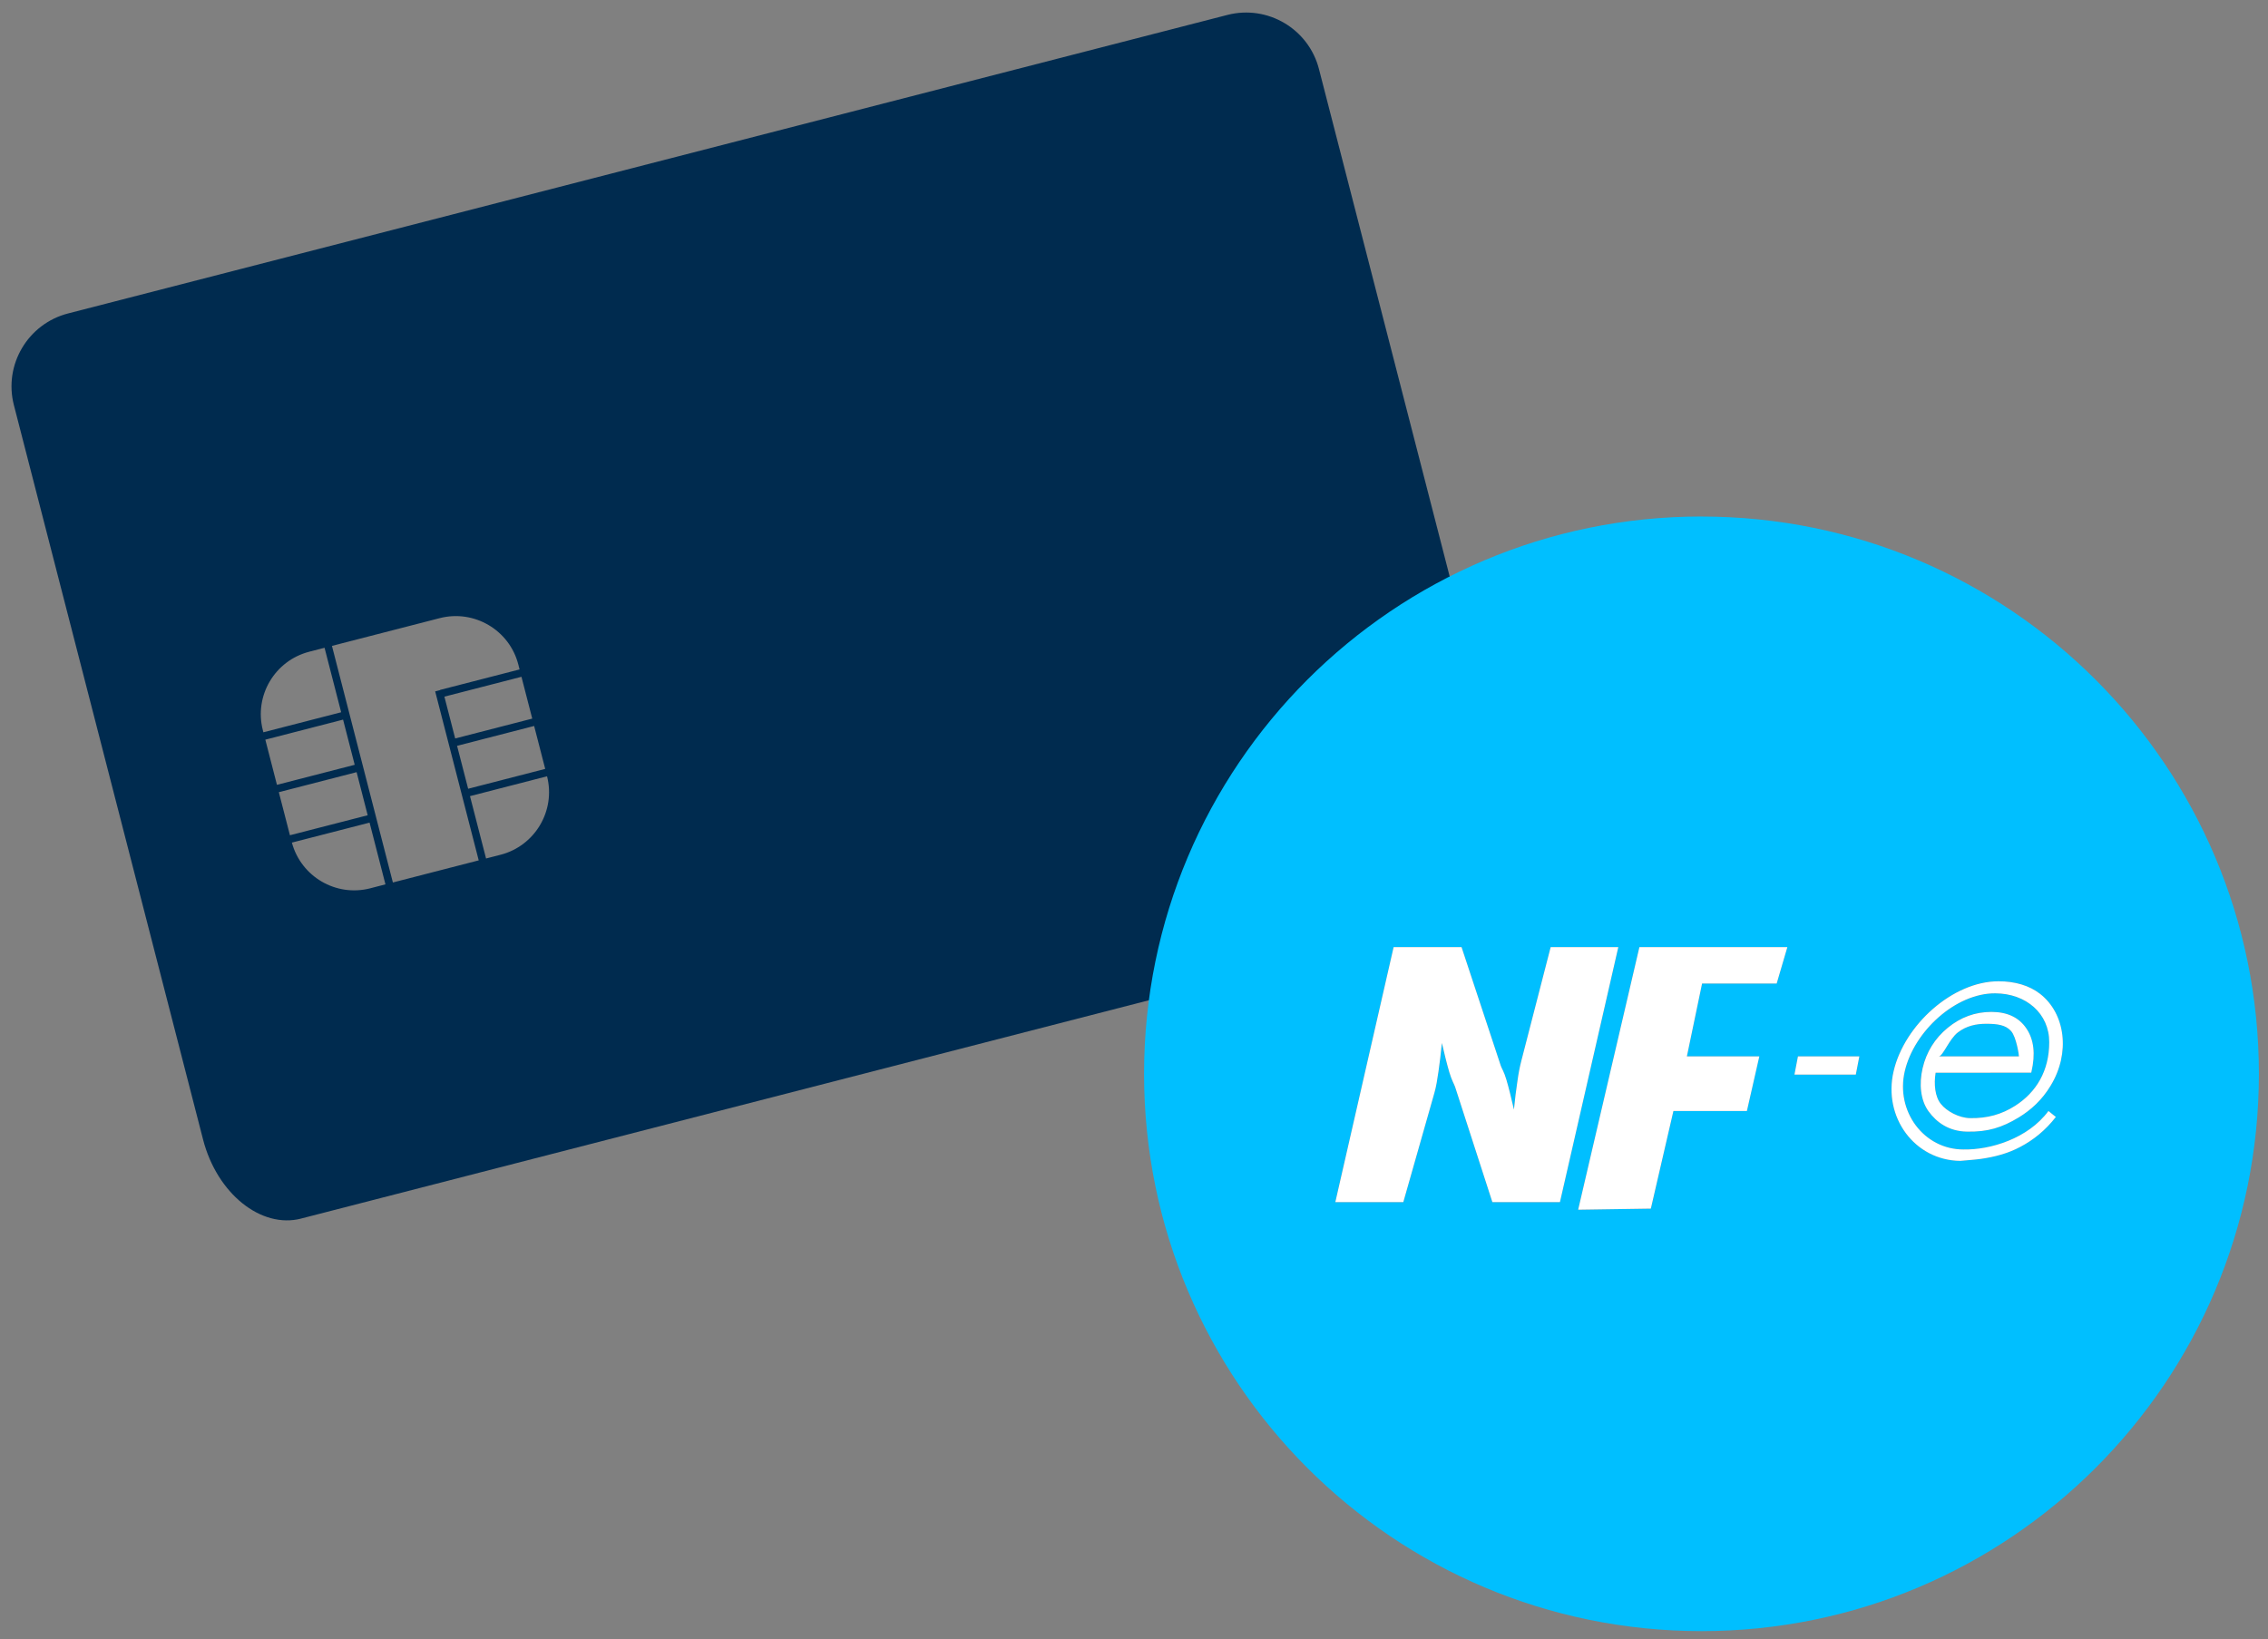 <svg xmlns="http://www.w3.org/2000/svg" xmlns:xlink="http://www.w3.org/1999/xlink" width="124.5" height="90" viewBox="0 0 124.5 90"><rect x="0" y="0" width="124.5" height="90" fill="#808080" stroke="none"/><defs><path id="a" d="M84.172 49.484L12.53 67.934-.268 18.24 71.374-.21z"/></defs><clipPath id="b"><use xlink:href="#a" overflow="visible"/></clipPath><path clip-path="url(#b)" fill="#002B4F" d="M67.376.82L3.736 17.21c-2.21.568-3.542 2.828-2.974 5.03l1.54 5.978 8.844 34.343c.764 2.967 3.18 4.913 5.388 4.344l63.64-16.39c2.21-.57 3.378-3.437 2.614-6.404L73.943 9.767l-1.54-5.977c-.566-2.204-2.82-3.54-5.027-2.97M28.452 36.48l.07.275-4.366 1.125.003.01-.27.07 2.39 9.278-4.712 1.214-3.345-12.99 5.914-1.523c1.89-.487 3.828.65 4.315 2.54m-3.36 4.47l4.23-1.09.608 2.357-4.23 1.09-.608-2.356zm-.696-2.7l4.23-1.09.592 2.296-4.23 1.09-.592-2.296zm-4.924 3.742l-4.268 1.1-.638-2.48 4.268-1.1.638 2.48zm.713 2.77l-4.268 1.098-.61-2.364 4.27-1.1.608 2.365zm-3.205-8.98l.837-.215.912 3.54-4.27 1.1-.03-.117c-.486-1.888.654-3.82 2.55-4.307m-.954 10.48l4.263-1.097.872 3.39-.837.217c-1.88.484-3.793-.64-4.3-2.51m11.456.667l-.796.205-.882-3.423 4.23-1.09c.482 1.893-.663 3.82-2.55 4.308"/><g><path fill="#00BFFF" d="M93.4 28.358c-16.9 0-30.598 13.7-30.598 30.6s13.7 30.598 30.6 30.598c16.9 0 30.598-13.7 30.598-30.6S110.3 28.36 93.4 28.36zM81.923 66l-2.045-6.317c-.052-.16-.183-.352-.318-.81-.136-.452-.267-.997-.41-1.608-.06.6-.12 1.106-.187 1.567-.068.46-.124.826-.227 1.184L77.034 66H73.3l3.202-14h3.728l2.156 6.52c.052.156.17.303.306.76.135.453.27 1.012.413 1.64.06-.596.12-1.085.19-1.545.065-.465.132-.8.223-1.157L85.123 52h3.713L85.63 66h-3.708zM97.53 54h-4.096l-.834 4h3.975l-.683 3h-4.034l-1.235 5.358-3.99.06L89.994 52h8.12l-.586 2zm4.343 5h-3.367l.19-1h3.372l-.195 1zm4.67 1.615c.318.397.99.766 1.6.778.95.016 1.732-.203 2.475-.675 1.164-.743 1.874-1.922 1.874-3.49.004-1.574-1.262-2.678-2.962-2.69-2.172-.01-4.456 2.078-4.968 4.278-.512 2.196 1.044 4.297 3.225 4.297 1.473.028 3.542-.596 4.662-2.113l.404.326c-.575.743-1.235 1.263-1.938 1.636-.7.377-1.438.56-2.18.667-.374.05-.747.07-1.124.106-2.502-.02-4.257-2.39-3.665-4.92.592-2.542 3.244-4.94 5.762-4.94.904 0 1.694.238 2.278.69 1.386 1.08 1.675 3.245.58 5.044-.477.79-1.085 1.334-1.748 1.74-.938.567-1.704.8-2.84.78-1.008-.015-1.67-.507-2.116-1.115-.44-.608-.524-1.51-.326-2.363.21-.893.667-1.632 1.374-2.216.71-.584 1.51-.878 2.402-.878.874 0 1.517.306 1.926.913.41.61.5 1.4.274 2.372l-.012.052-5.25.004c-.102.637-.03 1.324.29 1.717z"/><path fill="#00BFFF" d="M110.395 56.608c-.298-.334-.75-.4-1.358-.4-.56 0-1.08.11-1.557.472-.477.357-.826 1.32-1.056 1.32h4.404c.012 0-.13-1.058-.433-1.392z"/><path fill="#FFF" d="M111.503 58.895l.012-.052c.226-.973.135-1.763-.274-2.37-.408-.61-1.05-.914-1.925-.914-.893 0-1.69.293-2.402.877-.707.584-1.164 1.322-1.374 2.216-.2.854-.117 1.755.325 2.363.444.608 1.108 1.1 2.117 1.116 1.135.02 1.902-.214 2.84-.782.662-.405 1.27-.95 1.746-1.74 1.096-1.798.807-3.962-.58-5.042-.583-.453-1.373-.69-2.278-.69-2.518 0-5.17 2.397-5.762 4.94-.592 2.53 1.163 4.9 3.665 4.92.377-.037.75-.057 1.124-.108.742-.107 1.48-.29 2.18-.667.703-.373 1.362-.893 1.938-1.636l-.407-.327c-1.12 1.517-3.19 2.14-4.662 2.113-2.18 0-3.737-2.1-3.225-4.297.514-2.2 2.797-4.29 4.97-4.277 1.7.01 2.965 1.115 2.96 2.687 0 1.57-.71 2.748-1.873 3.49-.743.474-1.525.692-2.474.676-.612-.012-1.283-.38-1.6-.778-.322-.393-.394-1.08-.29-1.715l5.25-.005zm-4.023-2.215c.476-.36.997-.47 1.557-.47.607 0 1.06.064 1.358.398.302.334.444 1.392.433 1.392h-4.404c.23 0 .58-.962 1.056-1.32zM85.123 52l-1.604 6.217c-.092.357-.16.692-.223 1.157-.072.46-.13.95-.19 1.545-.144-.628-.28-1.188-.414-1.64-.135-.458-.254-.605-.306-.76L80.23 52h-3.728l-3.2 14h3.732l1.703-5.985c.103-.357.16-.723.227-1.184.068-.46.127-.966.187-1.566.144.612.275 1.157.41 1.61.135.456.266.65.318.808L81.922 66h3.71l3.204-14h-3.713zM86.632 66.418l3.99-.06L91.86 61h4.034l.683-3H92.6l.834-4h4.095l.587-2h-8.122M98.505 59h3.368l.194-1h-3.37"/></g></svg>